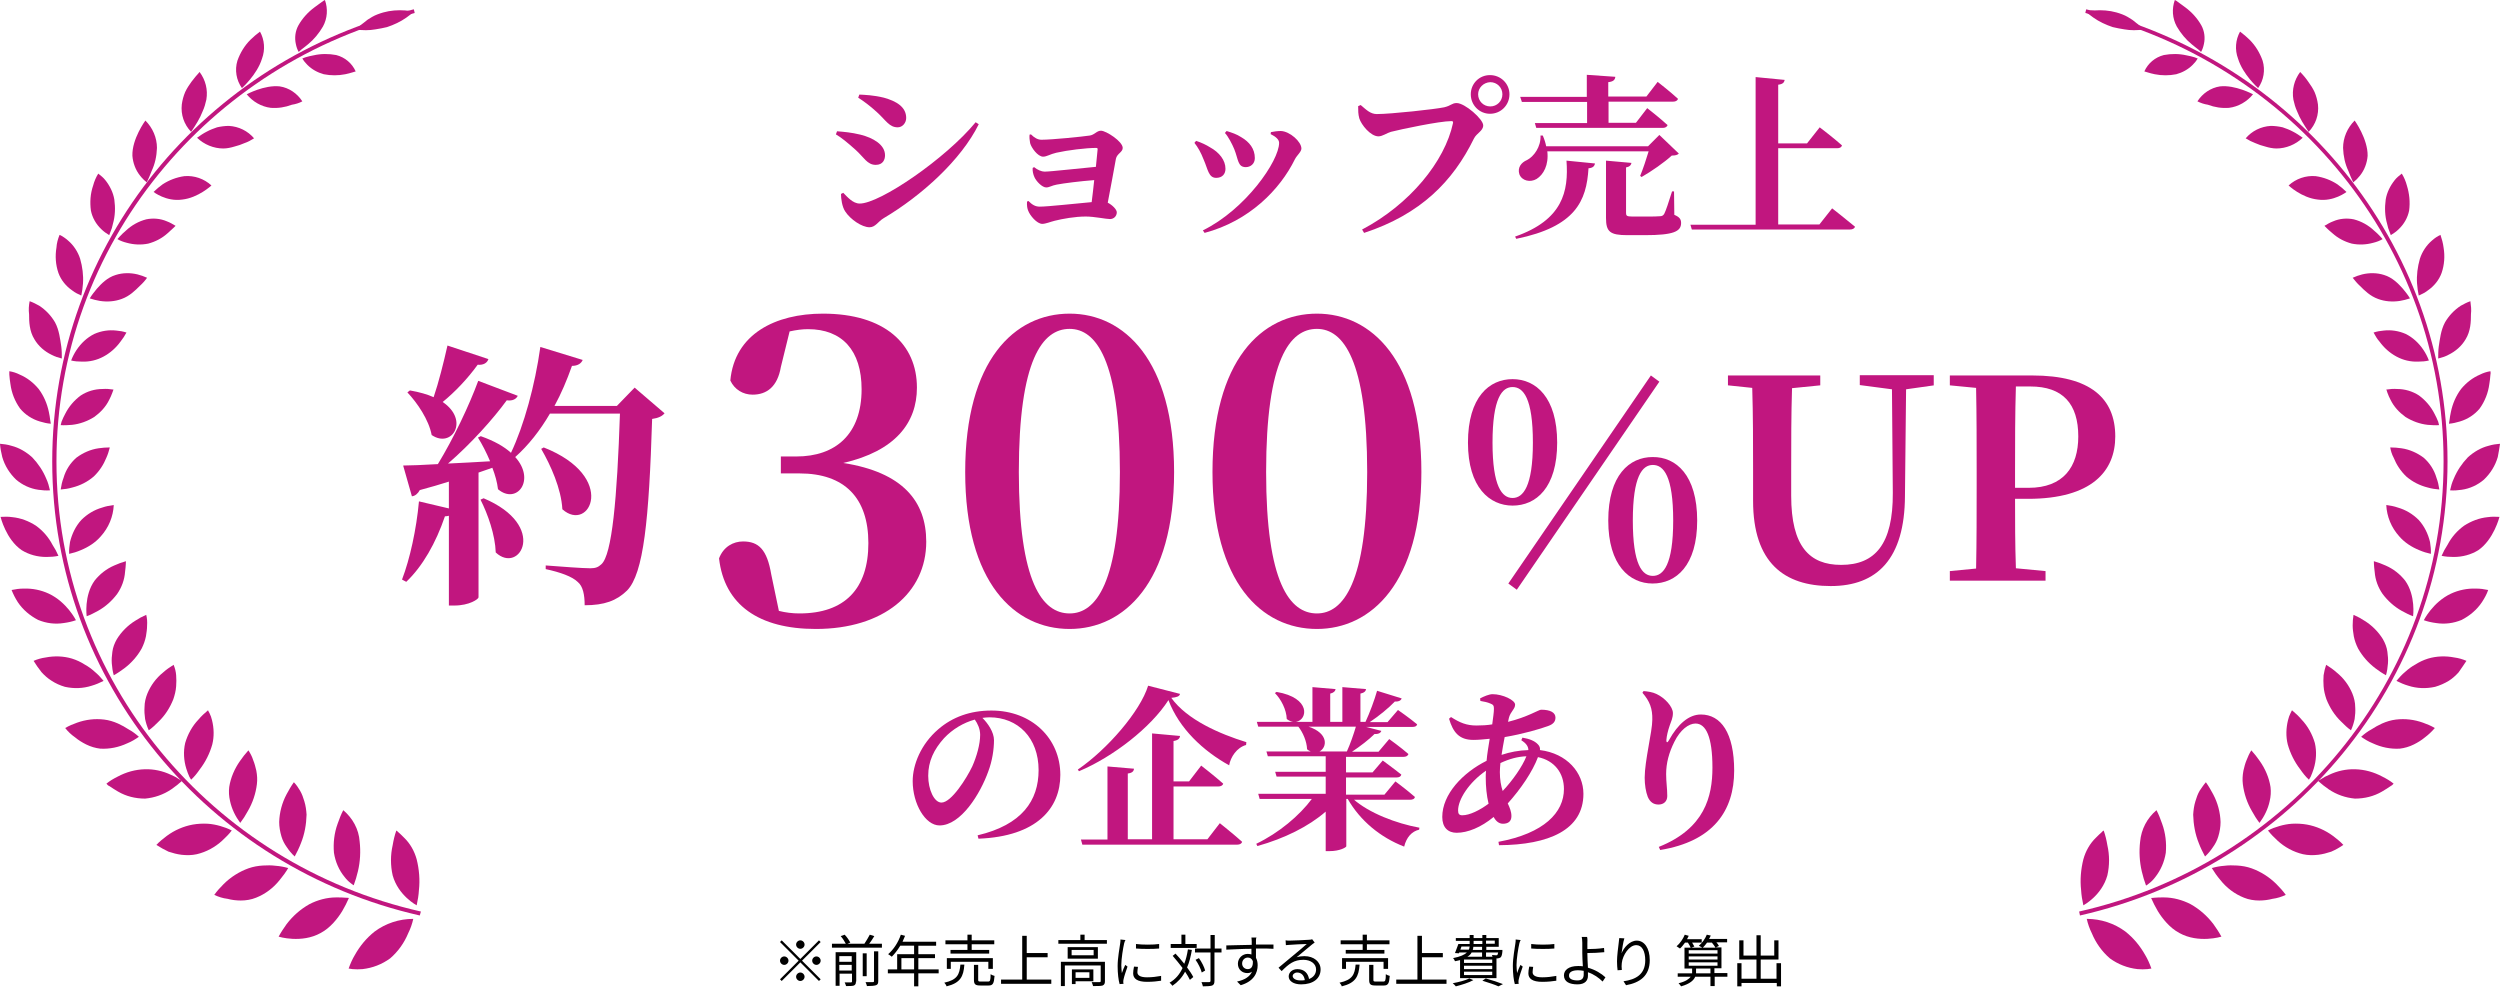 <?xml version="1.0" encoding="utf-8"?>
<!-- Generator: Adobe Illustrator 27.2.0, SVG Export Plug-In . SVG Version: 6.00 Build 0)  -->
<svg version="1.1" id="レイヤー_1" xmlns="http://www.w3.org/2000/svg" xmlns:xlink="http://www.w3.org/1999/xlink" x="0px"
	 y="0px" width="885.6px" height="353.9px" viewBox="0 0 885.6 353.9" style="enable-background:new 0 0 885.6 353.9;"
	 xml:space="preserve">
<style type="text/css">
	.st0{enable-background:new    ;}
	.st1{fill:#C1167F;}
</style>
<g id="UP" transform="translate(-296.489 -17387.996)">
	<g class="st0">
		<path class="st1" d="M848.1,17544.8c0,16-7.5,22.3-15.8,22.3c-8.1,0-15.8-6.4-15.8-22.3c0-16.2,7.6-22.5,15.8-22.5
			C840.5,17522.3,848.1,17528.7,848.1,17544.8z M832.3,17564.4c3.7,0,7.2-4,7.2-19.6c0-15.8-3.4-19.7-7.2-19.7
			c-3.7,0-7.1,3.9-7.1,19.7C825.2,17560.4,828.6,17564.4,832.3,17564.4z M830.8,17594.7l50.5-73.7l3,2.2l-50.5,73.7L830.8,17594.7z
			 M897.7,17572.4c0,16-7.5,22.3-15.8,22.3c-8.1,0-15.7-6.4-15.7-22.3c0-16.1,7.5-22.5,15.7-22.5
			C890.2,17549.8,897.7,17556.3,897.7,17572.4z M882,17592c3.7,0,7.2-3.9,7.2-19.6c0-15.8-3.4-19.7-7.2-19.7
			c-3.7,0-7.1,3.9-7.1,19.7C874.9,17588,878.2,17592,882,17592z"/>
		<path class="st1" d="M981.6,17524.5l-9.9,1.4l-0.4,37.8c-0.1,22.2-9.8,31.9-26.3,31.9c-16.4,0-27.5-8.2-27.5-30.2v-10.9
			c0-9.6,0-19.4-0.3-29.1l-8.6-0.9v-3.5h32.7v3.5l-10,1c-0.3,9.5-0.3,19.3-0.3,29v9.1c0,18,6.5,24.5,17.7,24.5
			c12,0,18.4-7.3,18.3-25.5l-0.3-36.7l-11.4-1.5v-3.5h26.2V17524.5z"/>
		<path class="st1" d="M1010.3,17564.6c0,7.6,0,16.1,0.3,24.7l10.5,1v3.4h-33.9v-3.4l9.3-0.9c0.2-9.7,0.2-19.6,0.2-29.6v-4.8
			c0-9.8,0-19.7-0.2-29.6l-9.3-0.9v-3.5h29.2c20.7,0,29.4,8.2,29.4,21.6c0,12.2-8.2,22.1-30.9,22.1H1010.3z M1010.6,17524.8
			c-0.3,9.9-0.3,20-0.3,30.2v5.8h4.8c12.3,0,17.6-7.4,17.6-18.2c0-11.6-5.5-17.7-17-17.7H1010.6z"/>
	</g>
	<g class="st0">
		<path class="st1" d="M531.9,17534.4c-0.8,1-2.2,1.7-4.4,2c-1.1,35.7-3,54.8-8.9,60.8c-3.7,3.6-8,5.2-15,5.2c0-3.7-0.6-6.7-2.4-8.2
			c-2-2-6.3-3.5-11.4-4.6v-1.3c5.3,0.4,13,1,15.8,1c1.9,0,2.8-0.4,3.9-1.4c3.8-3.3,5.6-23.4,6.6-53.4h-24.8
			c-3.5,6-7.6,11.2-12.3,15.4c7.4,8.2,0.5,17-6.1,11.4c-0.3-2.5-1-5-2-7.6l-4.9,1.7v44.2c0,0.6-3.2,2.9-8.6,2.9h-1.9v-31.8
			c-0.4,0.1-0.9,0.2-1.4,0.2c-3.2,9.4-7.9,17.7-13.7,23.2l-1.5-0.8c2.8-7.3,5.1-17.8,6-27.7l10.6,2.5v-9.5c-3.1,1-6.6,2-10.3,3
			c-0.7,1.3-1.7,2.1-2.8,2.2l-3.1-10.9c2.6,0,7-0.2,12.3-0.5c5.5-9,11.1-20.8,14.3-29.5l14,5.3c-0.5,1.1-1.8,1.9-3.9,1.6
			c-4.8,6.6-12.7,15.4-20.8,22.4c4.5-0.2,9.7-0.5,14.9-0.8c-1.3-3.1-2.8-6-4.3-8.4l1-0.5c4.8,1.7,8.3,3.7,10.7,5.9
			c4.6-9.7,8.5-23.9,10.4-37.5l15,4.6c-0.5,1.2-1.7,2.1-3.8,2.1c-1.8,5.1-3.8,9.8-6.2,14.2h22.1l6.3-6.5L531.9,17534.4z
			 M469.5,17515.2c-0.4,1.3-1.7,2.2-3.8,2c-3.6,5-8.1,9.7-12.4,13.2c9.6,6.5,3.3,16.6-3.9,11.7c-1-5.4-5.1-11.4-8.6-15.1l0.9-0.7
			c3.4,0.6,6.2,1.4,8.4,2.4c1.8-5.3,3.5-12.1,4.9-18.3L469.5,17515.2z M467.8,17564.5c23,9.7,12.8,27.2,4.3,19.2
			c-0.2-6.2-2.8-13.6-5.4-18.7L467.8,17564.5z M489.1,17546.5c26.4,10.4,16.2,30.5,6.6,21.9c-0.4-7.3-4.1-15.5-7.5-21.4
			L489.1,17546.5z"/>
	</g>
	<g class="st0">
		<path class="st1" d="M642.8,17683.9c15.7-3.7,21.6-12.3,21.6-23.1c0-11.4-7.3-18.7-17.4-18.7c-0.8,0-1.7,0.1-2.5,0.2
			c1.9,1.9,4.1,5,4.1,7.9c0,3.2-0.6,7.3-2,11c-2.8,7.9-9.7,19.2-17.3,19.2c-5,0-9.5-7.6-9.5-15.7c0-5.8,2.9-13.1,9.1-18.4
			c5-4.3,11.3-6.6,18.8-6.6c14.3,0,24.4,9.9,24.4,22.8c0,11.7-8.2,21.8-29,22.6L642.8,17683.9z M641.8,17642.9
			c-4,1.1-7.9,3.4-10.9,6.6c-3.6,4-5.6,8.2-5.6,13.3c0,4.9,2.1,9.5,4.7,9.5c3.5,0,8.9-8.6,10.9-12.8c1.6-3.6,2.8-7.9,2.8-11.2
			C643.7,17646.2,642.8,17644.3,641.8,17642.9z"/>
	</g>
	<g class="st0">
		<path class="st1" d="M714.5,17633.8c-0.2,0.9-1.1,1.2-3.1,1.4c5.6,7.8,17.2,12.8,26.6,15.7l-0.1,1c-3.3,0.9-5.5,4.3-6,7.2
			c-9.2-5.1-17.7-13-21.5-23.1c-6.2,9.7-19.6,20.1-31.7,25.2l-0.4-0.6c10.4-7.1,22.1-20.6,24.9-29.7L714.5,17633.8z M728.6,17679.6
			c0,0,4.9,3.9,7.9,6.6c-0.2,0.7-0.9,1-1.7,1h-54.9l-0.5-1.8h9.4v-25.9l9.4,0.8c-0.1,0.9-0.6,1.5-2.2,1.7v23.3h8.6v-37.5l9.9,0.9
			c-0.1,0.9-0.6,1.5-2.3,1.8v14.3h5.5l4.3-5.6c0,0,4.9,3.8,7.8,6.4c-0.2,0.7-0.9,1-1.8,1h-15.8v18.7h12L728.6,17679.6z"/>
		<path class="st1" d="M775.8,17671c5.6,5,15.3,8.7,23.5,10.2l-0.1,0.7c-2.6,0.6-4.5,2.7-5.3,6c-8.5-3.3-15.6-9.2-20-16.9h-0.5v16.8
			c-0.1,0.4-2.3,1.7-6,1.7h-1.3v-14c-6.1,5.3-14.6,9.5-24.2,12.2l-0.4-0.8c8.1-3.9,15.3-10,19.7-15.9h-18.5l-0.5-1.8h23.9v-6.1
			h-17.4l-0.5-1.7h17.9v-5.5h-20.5l-0.5-1.7h15.7c-0.4-0.2-0.9-0.4-1.3-0.8c-0.1-2.8-1.5-6-3.1-8h-14.2l-0.5-1.7h12.8
			c-0.7-0.1-1.4-0.4-2.2-1c-0.1-3.3-2-7-4.2-9.2l0.6-0.4c12.3,2.1,11,9.9,6.9,10.6h5.8v-12.3l8.2,0.7c-0.1,0.7-0.6,1.3-1.9,1.6v10
			h4.3v-12.3l8.4,0.7c-0.1,0.7-0.6,1.3-2,1.6v10h1.8c1.5-3.2,3.2-7.8,4.1-11l8.7,2.7c-0.2,0.7-1,1.2-2.4,1.1
			c-2.2,2.3-5.6,5.1-8.9,7.3h6.3l3.7-4.3c0,0,4.2,2.9,6.8,5.1c-0.2,0.7-0.8,0.9-1.7,0.9h-16.4l5.4,1.4c-0.2,0.7-1,1.2-2.4,1.1
			c-2,2-5,4.3-8,6.3h9.4l3.8-4.5c0,0,4.2,3,6.8,5.3c-0.2,0.7-0.9,1-1.7,1h-20.4v5.5h9.4l3.6-4.2c0,0,4,2.9,6.6,5
			c-0.2,0.7-0.8,1-1.7,1h-17.9v6.1h13.6l3.9-4.7c0,0,4.3,3.2,6.9,5.5c-0.1,0.7-0.8,1-1.7,1H775.8z M760,17645.4
			c7.3,2.4,6.6,7.4,3.9,8.8h9.7c1.2-2.6,2.4-6.1,3.2-8.8H760z"/>
	</g>
	<g class="st0">
		<path class="st1" d="M835.8,17649.3c2.4,0.4,4.3,1.1,5.5,2.4c0.6,0.6,0.8,1.3,0.7,2c9.6,1.2,15.4,8,15.4,15.5
			c0,12.8-12.3,18.1-29.9,18.2l-0.2-1.2c16.2-3,23.2-10.4,23.2-18.7c0-5.7-3.4-10.1-9.2-11.3c-1.9,5.1-6.1,11.3-10.7,16.4
			c0.7,1.5,1.3,2.9,1.3,4.5c0,1.9-1.2,2.7-3,2.7c-1.4,0-2.5-0.9-3.3-2.4c-4.5,3.7-9.2,5.6-13.1,5.6c-3.1,0-5.1-1.9-5.1-5.6
			c0-8.1,7.3-15.7,15.7-19.9c0.2-2.5,0.7-5.2,1.1-7.8c-2,0.2-4,0.4-5.8,0.4c-5.1,0-7.2-2.8-8.6-7.5l0.7-0.6c3.1,2,5.5,3,9,3
			c1.9,0,3.8-0.1,5.6-0.4c0.3-2.3,0.6-4.3,0.6-5.5c0-1.1-0.2-1.5-1.3-1.9c-0.9-0.4-2.2-0.7-3.5-0.9l-0.1-0.9
			c1.3-0.7,3.2-1.5,4.4-1.5c3.6,0,8,2.1,8,3.7c0,1.6-1.6,2.4-2.2,4.7l-0.3,1.4c6.9-1.7,10.9-4.3,11.7-4.3c3.3,0,5.1,1,5.1,2.8
			c0,1.4-0.8,2.3-2.4,2.9c-2.9,1.1-9.1,2.9-15.6,4c-0.4,2.1-0.8,4.3-1.1,6.3c3-1,6.1-1.6,9.5-1.7c0-1.3-0.8-2.4-2.5-3.5
			L835.8,17649.3z M823.8,17672.7c-0.7-2.9-1-6.1-1-9.3c0-0.7,0-1.5,0.1-2.4c-6.1,4.2-9.9,10.2-9.9,14.1c0,1.2,0.4,1.7,1.5,1.7
			C817.1,17676.8,820.7,17675,823.8,17672.7z M828.8,17668.2c3.5-3.7,7-8.7,8.4-12.3c-3,0.1-6,0.9-9.2,2.4c-0.1,1.1-0.2,2.2-0.2,3.2
			C827.8,17664.2,828.2,17666.4,828.8,17668.2z"/>
		<path class="st1" d="M878.3,17633.4l0.4-0.6c1.4,0.1,3.3,0.4,4.5,1c3.1,1.4,5.9,4.6,5.9,6.8c0,1.7-0.6,2.9-1.1,4.3
			c-0.7,2-1.1,3.8-1.2,5.1c-0.1,1.2,0.4,1.2,0.9,0.2c3.2-5.8,7.1-9.1,11.3-9.1c7.1,0,11.8,6.5,11.8,19.9c0,14.1-7.3,25-26.2,28.1
			l-0.5-1.1c16.3-6.5,19-17.9,19-28.1c0-10.9-2.3-15.6-6-15.6c-2.4,0-5.4,2.2-7.5,6.5c-1.9,3.8-2.9,7.5-2.9,11.4
			c0,2.9,0.4,5,0.4,7.8c0,1.9-1.3,3-3.1,3s-3-0.9-3.8-2.7c-0.7-1.8-1.1-4.3-1.1-6.8c0-6,2.7-16.4,2.7-20.5
			C881.9,17639,880.9,17636.4,878.3,17633.4z"/>
	</g>
	<g class="st0">
		<path class="st1" d="M573.1,17518c-1.2,7-5,9.8-10,9.8c-3.4,0-6.4-1.8-7.9-5c1.5-16.5,16-23.7,32.8-23.7
			c21.9,0,33.3,10.8,33.3,26.2c0,12.6-7.8,22.5-26.1,26.7c21.1,3.3,29.4,13.6,29.4,27.9c0,18.1-15.1,30.9-39.1,30.9
			c-20.2,0-32.4-8.5-34.3-25c1.6-4.2,5.1-6,8.5-6c5.5,0,8.5,2.8,10,11.7l2.7,12.9c2.4,0.6,4.8,0.9,7.3,0.9c16,0,24.4-8.7,24.4-24.9
			c0-16-8.4-24.7-24.4-24.7h-6.6v-6h5.5c13.9,0,23.1-7.9,23.1-23.8c0-13.8-6.9-21.3-19-21.3c-2.1,0-4.2,0.3-6.5,0.8L573.1,17518z"/>
		<path class="st1" d="M712.4,17555.2c0,39.3-17.8,55.6-37,55.6c-19.5,0-37-16.3-37-55.6c0-39.7,17.5-56.1,37-56.1
			C694.6,17499.1,712.4,17515.5,712.4,17555.2z M675.4,17605.3c9.3,0,17.8-10.8,17.8-50.1c0-39.7-8.5-50.7-17.8-50.7
			c-9.6,0-18,10.8-18,50.7C657.4,17594.5,665.8,17605.3,675.4,17605.3z"/>
		<path class="st1" d="M800,17555.2c0,39.3-17.8,55.6-37,55.6c-19.5,0-37-16.3-37-55.6c0-39.7,17.5-56.1,37-56.1
			C782.2,17499.1,800,17515.5,800,17555.2z M763,17605.3c9.3,0,17.8-10.8,17.8-50.1c0-39.7-8.5-50.7-17.8-50.7
			c-9.6,0-18,10.8-18,50.7C745,17594.5,753.4,17605.3,763,17605.3z"/>
	</g>
	<g id="グループ_855" transform="translate(1033 17387.996)">
		<path id="パス_4298" class="st1" d="M25.6,343.1c-0.6-1.7-1.3-3.3-2.2-4.8c-1.8-3.2-4.1-6-7-8.3c-3.9-2.9-8.7-4.5-13.7-4.5
			c0.4,1.8,1,3.5,1.8,5.1c1.4,3.4,3.6,6.5,6.4,8.9c2.9,2.1,6.2,3.4,9.8,3.8c1.2,0.1,2.4,0.1,3.5,0C25.1,343.2,25.6,343.1,25.6,343.1
			z"/>
		<path id="パス_4299" class="st1" d="M8.7,294.2c0.6,1.7,1,3.4,1.3,5.2c0.8,3.5,0.8,7.2,0,10.7c-2,7.2-8.5,10.6-8.5,10.6
			c-0.4-1.8-0.7-3.6-0.8-5.4c-0.4-3.6-0.1-7.3,0.8-10.9c0.8-2.9,2.3-5.6,4.5-7.7c0.8-0.8,1.5-1.5,2-1.9
			C8.1,294.6,8.4,294.4,8.7,294.2z"/>
		<path id="パス_4300" class="st1" d="M50.4,331.8c-0.8-1.5-1.8-3-2.8-4.4c-2.2-2.9-4.9-5.3-8.1-7.1c-2.9-1.5-6.2-2.4-9.5-2.4
			c-1.3,0-2.4,0-3.2,0.1s-1.3,0.1-1.3,0.1c0.7,1.6,1.5,3.2,2.4,4.7c1.6,2.6,4.2,5.9,7.6,7.7C42.3,334.3,50.4,331.8,50.4,331.8z"/>
		<path id="パス_4301" class="st1" d="M27.4,287c0.8,1.5,1.4,3.1,2,4.8c1.2,3.3,1.6,6.8,1.3,10.3c-0.5,3.2-1.8,6.2-3.8,8.7
			c-0.6,0.8-1.4,1.6-2.2,2.2c-0.6,0.5-1,0.7-1,0.7c-0.6-1.6-1.1-3.3-1.5-5c-0.8-3.4-1-7-0.6-10.5C22,293.7,24.1,289.8,27.4,287z"/>
		<path id="パス_4302" class="st1" d="M73.2,317c-1-1.4-2.1-2.6-3.3-3.8c-2.5-2.5-5.5-4.4-8.8-5.6c-1.7-0.6-3.4-0.9-5.2-1
			c-1.5-0.1-3-0.1-4.5,0.1c-1.5,0.1-3,0.4-4.4,0.8c0.9,1.5,1.9,2.9,3,4.2c2.2,2.8,5.1,5,8.4,6.3c1.7,0.7,3.6,1,5.4,1
			c1.6,0,3.2-0.2,4.7-0.6C70.1,318.2,71.7,317.7,73.2,317z"/>
		<path id="パス_4303" class="st1" d="M44.9,277.1c1,1.4,1.8,2.8,2.6,4.3c1.6,3,2.5,6.4,2.6,9.8c0,1.7-0.3,3.5-0.8,5.1
			c-0.4,1.4-1.1,2.7-1.9,3.8c-0.8,1.2-1.7,2.3-2.8,3.3c-0.8-1.5-1.6-3.1-2.2-4.7c-1.3-3.2-1.9-6.6-2-10.1c0.1-1.6,0.3-3.2,0.8-4.8
			c0.4-1.3,0.8-2.5,1.5-3.7C43.4,279.1,44.1,278,44.9,277.1z"/>
		<path id="パス_4304" class="st1" d="M93.6,299.3c-1.1-1.2-2.4-2.2-3.7-3.2c-2.7-2-5.9-3.4-9.2-4c-1.7-0.3-3.5-0.4-5.3-0.3
			c-1.5,0.1-3,0.4-4.4,0.8c-1.4,0.4-2.8,0.9-4.1,1.6c1,1.3,2.2,2.5,3.4,3.6c2.5,2.3,5.6,4,9,4.8c1.8,0.4,3.6,0.4,5.4,0.2
			c1.6-0.2,3.1-0.6,4.6-1.1C90.9,301,92.3,300.2,93.6,299.3z"/>
		<path id="パス_4305" class="st1" d="M61,265.8c1.1,1.2,2.1,2.5,3,3.8c1.9,2.7,3.3,5.9,3.8,9.2c0.2,1.7,0.1,3.3-0.3,5
			c-0.6,2.8-1.9,5.4-3.6,7.7c-1-1.3-1.9-2.7-2.7-4.2c-1.7-2.9-2.8-6.2-3.2-9.5c-0.2-1.6-0.1-3.2,0.2-4.8c0.3-1.3,0.6-2.5,1.1-3.7
			C59.8,268,60.3,266.9,61,265.8z"/>
		<path id="パス_4306" class="st1" d="M111.4,277.6c-1.2-1-2.6-1.8-4-2.5c-3-1.6-6.2-2.5-9.6-2.6c-3.2-0.1-6.4,0.6-9.3,2
			c-1,0.4-1.9,0.9-2.8,1.5c-0.7,0.4-1.1,0.6-1.1,0.6c1.2,1.1,2.5,2.1,3.8,3c2.8,1.9,6,3,9.3,3.3c3.4,0,6.7-0.8,9.6-2.5
			c1-0.6,2-1.2,3-1.9C110.7,278.3,111.1,278,111.4,277.6z"/>
		<path id="パス_4307" class="st1" d="M75.4,251.6c1.2,1,2.4,2.1,3.4,3.3c2.2,2.3,3.8,5.2,4.7,8.3c0.7,3,0.5,6.2-0.4,9.1
			c-0.3,1-0.7,2-1.1,2.9c-0.2,0.4-0.4,0.7-0.6,1c-1.2-1.1-2.2-2.4-3.1-3.7c-2-2.6-3.5-5.6-4.4-8.8c-0.7-2.8-0.6-5.8,0.1-8.6
			c0.2-0.9,0.5-1.7,0.9-2.5C75.2,252,75.4,251.6,75.4,251.6z"/>
		<path id="パス_4308" class="st1" d="M126,257.9c-1.3-0.8-2.8-1.4-4.2-1.9c-3.1-1.1-6.3-1.5-9.6-1.1c-1.7,0.2-3.3,0.7-4.9,1.4
			c-1.3,0.6-2.6,1.3-3.8,2.1c-1.3,0.7-2.5,1.6-3.6,2.6c1.3,0.9,2.6,1.7,4.1,2.3c3,1.4,6.3,2.1,9.6,1.9c1.7-0.2,3.4-0.7,5-1.5
			c1.4-0.7,2.7-1.5,3.9-2.5C123.7,260.3,124.9,259.2,126,257.9z"/>
		<path id="パス_4309" class="st1" d="M87.5,235.5c1.3,0.8,2.6,1.7,3.7,2.7c2.5,2,4.4,4.6,5.6,7.5c0.6,1.5,1,3.1,1,4.8
			c0.1,1.4,0,2.8-0.2,4.2c-0.3,1.4-0.7,2.7-1.3,4c-1.3-0.9-2.4-2-3.5-3.1c-2.3-2.2-4-4.9-5.2-7.9c-0.5-1.5-0.9-3-1-4.6
			c-0.1-1.3-0.1-2.6,0-3.9C86.8,237.9,87.1,236.7,87.5,235.5z"/>
		<path id="パス_4310" class="st1" d="M137.2,234.1c-1.4-0.6-2.8-1-4.3-1.2c-3.1-0.6-6.3-0.5-9.3,0.4c-1.6,0.5-3.1,1.2-4.5,2.1
			c-1.3,0.7-2.5,1.6-3.6,2.6c-1.1,0.9-2.1,2-3.1,3.2c1.4,0.7,2.8,1.3,4.2,1.7c3.1,1,6.3,1.1,9.5,0.4c1.7-0.5,3.3-1.2,4.8-2.1
			c1.3-0.8,2.5-1.9,3.5-3C135.4,236.7,136.4,235.4,137.2,234.1z"/>
		<path id="パス_4311" class="st1" d="M97.2,217.8c1.4,0.6,2.7,1.3,3.9,2.1c2.6,1.6,4.9,3.9,6.5,6.5c0.8,1.4,1.4,2.9,1.6,4.5
			c0.2,1.4,0.3,2.8,0.2,4.1c-0.1,1.4-0.3,2.8-0.7,4.2c-1.3-0.7-2.6-1.6-3.8-2.5c-2.5-1.9-4.6-4.3-6.1-7c-0.7-1.4-1.2-2.8-1.5-4.3
			c-0.2-1.3-0.4-2.5-0.4-3.8C96.9,220.3,97,219,97.2,217.8z"/>
		<path id="パス_4312" class="st1" d="M144.9,209c-1.4-0.3-2.8-0.5-4.3-0.5c-3.1-0.1-6.1,0.5-8.9,1.8c-6.4,3-9.6,9.4-9.6,9.4
			c1.4,0.5,2.8,0.8,4.3,1c3.1,0.5,6.2,0.1,9.1-1.1c2.9-1.5,5.4-3.6,7.2-6.3C143.6,211.9,144.4,210.5,144.9,209z"/>
		<path id="パス_4313" class="st1" d="M104.4,198.8c1.4,0.4,2.8,0.9,4.1,1.5c2.8,1.2,5.2,3.1,7,5.4c3.8,5.3,2.8,12.6,2.8,12.6
			c-1.4-0.5-2.7-1.2-4-1.9c-2.7-1.5-5-3.6-6.8-6c-1.6-2.3-2.6-5-2.8-7.8C104.4,200.4,104.4,198.8,104.4,198.8z"/>
		<path id="パス_4314" class="st1" d="M148.9,183.1c-1.4-0.1-2.8-0.1-4.2,0.1c-3,0.3-5.8,1.4-8.3,3c-2.5,1.8-4.5,4.1-5.9,6.8
			c-0.8,1.2-1.5,2.5-2.1,3.9c1.4,0.3,2.8,0.4,4.3,0.4c3.1,0,6.1-0.8,8.7-2.4C146.9,191.1,148.9,183.1,148.9,183.1z"/>
		<path id="パス_4315" class="st1" d="M108.8,178.9c1.4,0.2,2.7,0.4,4.1,0.9c2.8,0.8,5.3,2.3,7.4,4.4c2,2.2,3.3,4.9,4,7.8
			c0.2,1.4,0.4,2.8,0.3,4.2c-1.4-0.3-2.7-0.7-4.1-1.3c-2.7-1.1-5.2-2.7-7.1-4.9C110.6,186.9,109,183,108.8,178.9z"/>
		<path id="パス_4316" class="st1" d="M149.1,157.2c-1.3,0.1-2.7,0.3-4,0.7c-2.8,0.7-5.3,2.2-7.4,4.1c-2.1,2.2-3.8,4.7-5,7.6
			c-0.6,1.3-1,2.7-1.3,4.1c1.4,0.1,2.8,0,4.1-0.2c2.9-0.4,5.7-1.7,7.9-3.6c2.3-2.2,4-4.9,4.9-8C148.6,160.3,148.9,158.7,149.1,157.2
			z"/>
		<path id="パス_4317" class="st1" d="M110.2,158.5c1.3,0,2.7,0.1,4,0.3c2.8,0.4,5.5,1.6,7.8,3.3c2.2,1.9,3.8,4.4,4.6,7.2
			c0.5,1.3,0.8,2.7,1,4.1c-1.4-0.1-2.7-0.3-4.1-0.7c-2.8-0.7-5.4-2-7.6-3.9c-2-1.9-3.5-4.2-4.5-6.7
			C110.8,161,110.4,159.7,110.2,158.5z"/>
		<path id="パス_4318" class="st1" d="M145.7,131.5c-1.3,0.2-2.5,0.6-3.7,1.2c-2.6,1.1-4.9,2.9-6.7,5.1c-1.8,2.4-3,5.2-3.6,8.1
			c-0.2,1-0.4,2-0.5,3c-0.1,0.8-0.2,1.2-0.2,1.2c1.3-0.1,2.6-0.4,3.9-0.8c2.7-0.8,5.2-2.4,7-4.6c1.8-2.5,3-5.5,3.4-8.6
			c0.2-1.1,0.3-2.2,0.4-3.4C145.8,132.4,145.8,132,145.7,131.5z"/>
		<path id="パス_4319" class="st1" d="M108.8,138c1.3-0.2,2.6-0.3,3.9-0.2c2.7,0,5.4,0.8,7.7,2.3c2.3,1.7,4.2,3.9,5.5,6.5
			c0.5,0.9,0.9,1.8,1.3,2.8c0.1,0.4,0.2,0.8,0.3,1.2c-1.3,0.1-2.6,0-4-0.1c-2.8-0.3-5.5-1.3-7.9-2.8c-2.2-1.6-4.1-3.6-5.3-6.1
			c-0.4-0.8-0.8-1.6-1.1-2.5C109,138.3,108.8,138,108.8,138z"/>
		<path id="パス_4320" class="st1" d="M138.6,106.7c-1.2,0.4-2.3,1-3.4,1.6c-2.3,1.5-4.2,3.5-5.6,5.9c-1.5,2.8-1.8,6-2.2,8.5
			c-0.2,1.4-0.2,2.9-0.2,4.3c1.2-0.3,2.5-0.7,3.6-1.3c2.5-1.2,4.7-3.1,6.1-5.5c1.8-2.9,1.9-6.2,1.9-8.9
			C139,109.8,138.8,108.2,138.6,106.7z"/>
		<path id="パス_4321" class="st1" d="M104.3,117.8c1.2-0.4,2.4-0.6,3.6-0.7c2.6-0.3,5.3,0.1,7.8,1.2c2.6,1.3,4.7,3.3,6.3,5.7
			c0.8,1.2,1.4,2.4,1.9,3.7c-1.2,0.3-2.5,0.4-3.8,0.4c-2.7,0.1-5.3-0.5-7.7-1.8c-2.4-1.3-4.4-3.1-6-5.3
			C105.5,120,104.9,118.9,104.3,117.8z"/>
		<path id="パス_4322" class="st1" d="M128,83.2c-1.1,0.5-2.1,1.2-3,2c-2,1.7-3.5,4-4.3,6.5c-0.8,2.8-1.2,5.8-1,8.7
			c0.1,1.4,0.3,2.9,0.6,4.3c1.1-0.5,2.2-1,3.2-1.8c2.2-1.5,4-3.7,4.9-6.2c1-2.9,1.2-6,0.7-9C128.9,86.1,128.5,84.7,128,83.2z"/>
		<path id="パス_4323" class="st1" d="M96.9,98.4c1.1-0.5,2.2-0.9,3.4-1.2c2.5-0.6,5.2-0.6,7.7,0.2c3,0.9,5.1,3.1,6.7,4.9
			c0.9,1.1,1.8,2.2,2.5,3.4c-1.2,0.4-2.4,0.7-3.6,0.9c-2.6,0.4-5.3,0.2-7.7-0.7c-2.8-1-4.8-3-6.4-4.6
			C98.5,100.4,97.7,99.4,96.9,98.4z"/>
		<path id="パス_4324" class="st1" d="M114.3,61.5c-0.9,0.7-1.8,1.4-2.5,2.3c-1.6,2-2.8,4.4-3.2,6.9c-0.4,2.9-0.3,5.8,0.5,8.6
			c0.2,1,0.5,2,0.9,2.9c0.3,0.7,0.4,1.1,0.4,1.1c1-0.6,2-1.3,2.8-2.1c1.9-1.8,3.2-4.1,3.7-6.6c0.4-3,0.1-6-0.8-8.9
			C115.7,64.2,115.1,62.8,114.3,61.5z"/>
		<path id="パス_4325" class="st1" d="M86.9,80c1-0.6,2-1.2,3.1-1.6c2.3-1,4.9-1.2,7.3-0.7c2.7,0.7,5.2,2.1,7.2,4
			c0.8,0.7,1.5,1.3,2.2,2.1c0.3,0.3,0.5,0.6,0.8,0.9c-1,0.6-2.1,1-3.3,1.3c-2.5,0.7-5.1,0.8-7.6,0.3c-2.6-0.7-4.9-1.9-6.9-3.7
			C88,81.2,86.9,80,86.9,80z"/>
		<path id="パス_4326" class="st1" d="M97.6,42.7c-2.6,2.6-4.1,6.1-4.1,9.7c0.1,2.9,0.7,5.7,1.9,8.2c0.5,1.4,1.1,2.7,1.7,4
			c0.9-0.7,1.7-1.5,2.4-2.4c1.6-2,2.5-4.5,2.7-7C102.3,49.2,97.6,42.7,97.6,42.7z"/>
		<path id="パス_4327" class="st1" d="M74.2,65.7c2.6-2.4,6.1-3.6,9.6-3.3c2.8,0.4,5.4,1.4,7.7,2.9c1.1,0.8,2.2,1.7,3.2,2.7
			c0,0-4.5,3.5-10.1,2.7C78.8,70.1,74.2,65.7,74.2,65.7z"/>
		<path id="パス_4328" class="st1" d="M78.3,25.5c-2.1,2.8-3,6.3-2.4,9.8c0.3,1.4,0.7,2.8,1.3,4.1c0.5,1.3,1.1,2.5,1.8,3.7
			c0.7,1.2,1.5,2.4,2.3,3.6c2.5-2.6,3.7-6.1,3.3-9.7c-0.2-1.5-0.6-3-1.2-4.4c-0.6-1.3-1.4-2.5-2.2-3.6
			C80.4,27.8,79.4,26.6,78.3,25.5z"/>
		<path id="パス_4329" class="st1" d="M59,49c2.2-2.6,5.4-4.2,8.9-4.4c1.4,0,2.9,0.2,4.2,0.5c1.2,0.4,2.5,0.9,3.6,1.5
			c1.2,0.6,2.4,1.4,3.5,2.2c-2.5,2.4-5.9,3.8-9.3,3.8c-1.3,0-2.7-0.3-4-0.7c-1.2-0.3-2.4-0.7-3.5-1.2C61.3,50.3,60.1,49.7,59,49z"/>
		<path id="パス_4330" class="st1" d="M57,11.2c-1.6,2.9-1.9,6.4-0.7,9.6c1.7,5.6,7.1,10.4,7.1,10.4c2-2.8,2.6-6.4,1.6-9.7
			c-1-2.8-2.5-5.3-4.6-7.4C59.4,13.1,58.2,12.1,57,11.2z"/>
		<path id="パス_4331" class="st1" d="M41.9,35.9c1.8-2.8,4.7-4.8,8-5.3c5.4-0.6,11.7,2.8,11.7,2.8c-2.1,2.6-5.2,4.4-8.5,4.8
			c-2.6,0.2-5.1-0.2-7.5-1.1C44.3,36.9,43.1,36.5,41.9,35.9z"/>
		<path id="パス_4332" class="st1" d="M33.9,0c-1.1,3.1-0.9,6.5,0.7,9.4c1.4,2.4,3.2,4.6,5.3,6.3c0.9,0.8,1.8,1.4,2.4,1.9l0.9,0.8
			c0.5-0.9,0.8-1.8,1-2.8c0.5-2.2,0.2-4.6-0.9-6.6c-1.4-2.5-3.4-4.7-5.7-6.4c-1-0.8-2-1.4-2.6-1.9C34.7,0.4,34.3,0.2,33.9,0z"/>
		<path id="パス_4333" class="st1" d="M23.1,25.3c1.3-2.9,3.8-5,6.9-5.8c2.6-0.5,5.4-0.5,8,0.1c1,0.2,2,0.4,2.9,0.7
			c0.7,0.3,1.1,0.4,1.1,0.4c-0.5,0.9-1.1,1.6-1.8,2.3c-1.6,1.6-3.6,2.7-5.8,3.3c-2.5,0.5-5.1,0.5-7.6,0c-0.9-0.2-1.8-0.4-2.7-0.7
			C23.5,25.4,23.1,25.3,23.1,25.3z"/>
		<path id="パス_4334" class="st1" d="M2.3,4.2c0.1-0.3,0.1,0,0.2,0l0.5,0.5c0.5,0.4,1.2,0.9,2,1.5c2.1,1.5,4.5,2.6,6.9,3.4
			c1.3,0.3,2.7,0.6,4.1,0.8c1.1,0.2,2.3,0.3,3.4,0.3c1.1,0,2.3-0.1,3.4-0.2c-0.8-0.9-1.6-1.7-2.6-2.4c-0.9-0.8-1.9-1.5-3-2.1
			c-1.2-0.7-2.6-1.2-4-1.6c-2.5-0.7-5.2-0.9-7.8-0.7C4.9,3.6,4.1,3.7,3.3,3.9C3,3.9,2.8,4,2.6,4C2.4,4.1,2.4,3.9,2.3,4.2z"/>
		<path id="パス_4335" class="st1" d="M0,322.9c74-16.7,129.1-81.7,129.1-159.4c0-76.9-54-141.4-126.9-158.9l0.3-1.3
			c73.5,17.6,128,82.7,128,160.2c0,78.3-55.6,143.9-130.2,160.8L0,322.9L0,322.9z"/>
	</g>
	<g id="グループ_856" transform="translate(296.489 17387.996)">
		<path id="パス_4298-2" class="st1" d="M123.5,343.1c0.6-1.7,1.3-3.3,2.2-4.8c1.8-3.2,4.1-6,7-8.3c3.9-2.9,8.7-4.5,13.7-4.5
			c-0.4,1.8-1,3.5-1.8,5.1c-1.4,3.4-3.6,6.5-6.4,8.9c-2.9,2.1-6.2,3.4-9.8,3.8c-1.2,0.1-2.4,0.1-3.5,0
			C124,343.2,123.5,343.1,123.5,343.1z"/>
		<path id="パス_4299-2" class="st1" d="M140.4,294.2c-0.6,1.7-1,3.4-1.3,5.2c-0.8,3.5-0.8,7.2,0,10.7c2,7.2,8.5,10.6,8.5,10.6
			c0.4-1.8,0.7-3.6,0.8-5.4c0.4-3.6,0.1-7.3-0.8-10.9c-0.8-2.9-2.3-5.6-4.5-7.7c-0.8-0.8-1.5-1.5-2-1.9
			C140.9,294.6,140.7,294.4,140.4,294.2z"/>
		<path id="パス_4300-2" class="st1" d="M98.7,331.8c0.8-1.5,1.8-3,2.8-4.4c2.2-2.9,4.9-5.3,8.1-7.1c2.9-1.5,6.2-2.4,9.5-2.4
			c1.3,0,2.4,0,3.2,0.1c0.8,0,1.3,0.1,1.3,0.1c-0.7,1.6-1.5,3.2-2.4,4.7c-1.6,2.6-4.2,5.9-7.6,7.7
			C106.8,334.3,98.7,331.8,98.7,331.8z"/>
		<path id="パス_4301-2" class="st1" d="M121.6,287c-0.8,1.5-1.4,3.1-2,4.8c-1.2,3.3-1.6,6.8-1.3,10.3c0.5,3.2,1.8,6.2,3.8,8.6
			c0.6,0.8,1.4,1.6,2.2,2.2c0.6,0.5,1,0.7,1,0.7c0.6-1.6,1.1-3.3,1.5-5c0.8-3.4,1-7,0.6-10.5C127.1,293.7,124.9,289.8,121.6,287z"/>
		<path id="パス_4302-2" class="st1" d="M75.9,317c1-1.4,2.1-2.6,3.3-3.8c2.5-2.5,5.5-4.4,8.8-5.6c1.7-0.6,3.4-0.9,5.2-1
			c1.5-0.1,3-0.1,4.5,0.1c1.5,0.1,3,0.4,4.4,0.8c-0.9,1.5-1.9,2.9-3,4.2c-2.2,2.8-5.1,5-8.4,6.3c-1.7,0.7-3.6,1-5.4,1
			c-1.6,0-3.2-0.2-4.7-0.6C78.9,318.2,77.4,317.7,75.9,317z"/>
		<path id="パス_4303-2" class="st1" d="M104.1,277.1c-1,1.4-1.8,2.8-2.6,4.3c-1.6,3-2.5,6.4-2.6,9.8c0,1.7,0.3,3.4,0.8,5.1
			c0.4,1.4,1.1,2.7,1.9,3.8c0.8,1.2,1.7,2.3,2.8,3.3c0.8-1.5,1.6-3.1,2.2-4.7c1.3-3.2,1.9-6.6,2-10.1c-0.1-1.6-0.3-3.2-0.8-4.8
			c-0.4-1.3-0.8-2.5-1.5-3.7C105.7,279.1,105,278,104.1,277.1z"/>
		<path id="パス_4304-2" class="st1" d="M55.4,299.3c1.1-1.2,2.4-2.2,3.7-3.2c2.7-2,5.9-3.4,9.2-4c1.7-0.3,3.5-0.4,5.3-0.3
			c1.5,0.1,3,0.4,4.4,0.8c1.4,0.4,2.8,0.9,4.1,1.6c-1,1.3-2.2,2.5-3.4,3.6c-2.5,2.3-5.6,4-9,4.8c-1.8,0.4-3.6,0.4-5.4,0.2
			c-1.6-0.2-3.1-0.6-4.6-1.1C58.2,301,56.8,300.2,55.4,299.3z"/>
		<path id="パス_4305-2" class="st1" d="M88,265.8c-1.1,1.2-2.1,2.5-3,3.8c-1.9,2.7-3.3,5.9-3.8,9.2c-0.2,1.7-0.1,3.3,0.3,5
			c0.6,2.8,1.9,5.4,3.6,7.7c1-1.3,1.9-2.7,2.7-4.2c1.7-2.9,2.8-6.2,3.2-9.5c0.2-1.6,0.1-3.2-0.2-4.8c-0.3-1.3-0.6-2.5-1.1-3.7
			C89.3,268,88.7,266.9,88,265.8z"/>
		<path id="パス_4306-2" class="st1" d="M37.7,277.6c1.2-1,2.6-1.8,4-2.5c3-1.6,6.2-2.5,9.6-2.6c3.2-0.1,6.4,0.6,9.3,2
			c1,0.4,1.9,0.9,2.8,1.5c0.7,0.4,1.1,0.6,1.1,0.6c-1.2,1.1-2.5,2.1-3.8,3c-2.8,1.9-6,3-9.3,3.3c-3.4,0-6.7-0.8-9.6-2.5
			c-1-0.6-2-1.2-3-1.9C38.3,278.3,38,278,37.7,277.6z"/>
		<path id="パス_4307-2" class="st1" d="M73.7,251.6c-1.2,1-2.4,2.1-3.4,3.3c-2.2,2.3-3.8,5.2-4.7,8.3c-0.7,3-0.5,6.2,0.4,9.1
			c0.3,1,0.7,2,1.1,2.9c0.2,0.4,0.4,0.7,0.6,1c1.2-1.1,2.2-2.4,3.1-3.7c2-2.6,3.5-5.6,4.4-8.8c0.7-2.8,0.6-5.8-0.1-8.6
			c-0.2-0.9-0.5-1.7-0.9-2.5C73.8,252,73.7,251.6,73.7,251.6z"/>
		<path id="パス_4308-2" class="st1" d="M23.1,257.9c1.3-0.8,2.8-1.4,4.2-1.9c3.1-1.1,6.3-1.5,9.6-1.1c1.7,0.2,3.3,0.7,4.9,1.4
			c1.3,0.6,2.6,1.3,3.8,2.1c1.3,0.7,2.5,1.6,3.6,2.6c-1.3,0.9-2.6,1.7-4.1,2.3c-3,1.4-6.3,2.1-9.6,1.9c-1.7-0.2-3.4-0.7-5-1.5
			c-1.4-0.7-2.7-1.5-3.9-2.5C25.3,260.3,24.1,259.2,23.1,257.9z"/>
		<path id="パス_4309-2" class="st1" d="M61.5,235.5c-1.3,0.8-2.6,1.7-3.7,2.7c-2.5,2-4.4,4.6-5.6,7.5c-0.6,1.5-1,3.1-1,4.8
			c-0.1,1.4,0,2.8,0.2,4.2c0.3,1.4,0.7,2.7,1.3,4c1.3-0.9,2.4-2,3.5-3.1c2.3-2.2,4-4.9,5.2-7.9c0.5-1.5,0.9-3,1-4.6
			c0.1-1.3,0.1-2.6,0-3.9C62.3,237.9,62,236.7,61.5,235.5z"/>
		<path id="パス_4310-2" class="st1" d="M11.9,234.1c1.4-0.6,2.8-1,4.3-1.2c3.1-0.6,6.3-0.5,9.3,0.4c1.6,0.5,3.1,1.2,4.5,2.1
			c1.3,0.7,2.5,1.6,3.6,2.6c1.1,0.9,2.1,2,3.1,3.2c-1.4,0.7-2.8,1.3-4.2,1.7c-3.1,1-6.3,1.1-9.5,0.4c-1.7-0.5-3.3-1.2-4.8-2.2
			c-1.3-0.8-2.5-1.9-3.5-3C13.6,236.7,12.7,235.4,11.9,234.1z"/>
		<path id="パス_4311-2" class="st1" d="M51.8,217.8c-1.4,0.6-2.7,1.3-3.9,2.1c-2.6,1.6-4.9,3.9-6.5,6.5c-0.8,1.4-1.4,2.9-1.6,4.5
			c-0.2,1.4-0.3,2.8-0.2,4.1c0.1,1.4,0.3,2.8,0.7,4.2c1.3-0.7,2.6-1.6,3.8-2.5c2.5-1.9,4.6-4.3,6.1-7c0.7-1.4,1.2-2.8,1.5-4.3
			c0.2-1.3,0.4-2.5,0.4-3.8C52.2,220.3,52.1,219,51.8,217.8z"/>
		<path id="パス_4312-2" class="st1" d="M4.1,209c1.4-0.3,2.8-0.5,4.3-0.5c3.1-0.1,6.1,0.5,8.9,1.8c6.4,3,9.6,9.4,9.6,9.4
			c-1.4,0.5-2.8,0.8-4.3,1c-3.1,0.5-6.2,0.1-9.1-1.1c-2.9-1.5-5.4-3.6-7.2-6.3C5.4,211.9,4.7,210.5,4.1,209z"/>
		<path id="パス_4313-2" class="st1" d="M44.6,198.8c-1.4,0.4-2.8,0.9-4.1,1.5c-2.8,1.2-5.2,3.1-7,5.4c-3.8,5.3-2.8,12.6-2.8,12.6
			c1.4-0.5,2.7-1.2,4-1.9c2.7-1.5,5-3.6,6.8-6c1.6-2.3,2.6-5,2.8-7.8C44.6,200.4,44.6,198.8,44.6,198.8z"/>
		<path id="パス_4314-2" class="st1" d="M0.2,183.1c1.4-0.1,2.8-0.1,4.2,0.1c3,0.3,5.8,1.4,8.3,3c2.5,1.8,4.5,4.1,5.9,6.8
			c0.8,1.2,1.5,2.5,2.1,3.9c-1.4,0.3-2.8,0.4-4.3,0.4c-3.1,0-6.1-0.8-8.7-2.4C2.1,191.1,0.2,183.1,0.2,183.1z"/>
		<path id="パス_4315-2" class="st1" d="M40.3,178.9c-1.4,0.2-2.7,0.4-4.1,0.9c-2.8,0.8-5.3,2.3-7.4,4.4c-2,2.2-3.3,4.9-4,7.8
			c-0.2,1.4-0.4,2.8-0.3,4.2c1.4-0.3,2.7-0.7,4.1-1.3c2.7-1.1,5.2-2.7,7.1-4.9C38.5,186.9,40.1,183,40.3,178.9z"/>
		<path id="パス_4316-2" class="st1" d="M0,157.2c1.3,0.1,2.7,0.3,4,0.7c2.8,0.7,5.3,2.2,7.4,4.1c2.1,2.2,3.8,4.7,5,7.6
			c0.6,1.3,1,2.7,1.3,4.1c-1.4,0.1-2.8,0-4.1-0.2c-2.9-0.4-5.7-1.7-7.9-3.6c-2.3-2.2-4-4.9-4.9-8C0.4,160.3,0.1,158.7,0,157.2z"/>
		<path id="パス_4317-2" class="st1" d="M38.9,158.5c-1.3,0-2.7,0.1-4,0.3c-2.8,0.4-5.5,1.6-7.8,3.3c-2.2,1.9-3.8,4.4-4.6,7.2
			c-0.5,1.3-0.8,2.7-1,4.1c1.4-0.1,2.7-0.3,4.1-0.7c2.8-0.7,5.4-2,7.6-3.9c2-1.9,3.5-4.2,4.5-6.7C38.2,161,38.6,159.7,38.9,158.5z"
			/>
		<path id="パス_4318-2" class="st1" d="M3.3,131.5c1.3,0.2,2.5,0.6,3.7,1.2c2.6,1.1,4.9,2.9,6.7,5.1c1.8,2.4,3,5.2,3.6,8.1
			c0.2,1,0.4,2,0.5,3c0.1,0.8,0.2,1.2,0.2,1.2c-1.3-0.1-2.6-0.4-3.9-0.8c-2.7-0.8-5.2-2.4-7-4.6c-1.8-2.5-3-5.5-3.4-8.6
			c-0.2-1.1-0.3-2.2-0.4-3.4C3.3,132.4,3.3,132,3.3,131.5z"/>
		<path id="パス_4319-2" class="st1" d="M40.2,138c-1.3-0.2-2.6-0.3-3.9-0.2c-2.7,0-5.4,0.8-7.7,2.3c-2.3,1.7-4.2,3.9-5.5,6.5
			c-0.5,0.9-0.9,1.8-1.3,2.8c-0.1,0.4-0.2,0.8-0.3,1.2c1.3,0.1,2.6,0,4-0.1c2.8-0.3,5.5-1.3,7.9-2.8c2.2-1.6,4.1-3.6,5.3-6.1
			c0.4-0.8,0.8-1.6,1.1-2.5C40.1,138.3,40.2,138,40.2,138z"/>
		<path id="パス_4320-2" class="st1" d="M10.5,106.7c1.2,0.4,2.3,1,3.4,1.6c2.3,1.5,4.2,3.5,5.6,5.9c1.5,2.8,1.8,6,2.2,8.5
			c0.2,1.4,0.2,2.9,0.2,4.3c-1.2-0.3-2.5-0.7-3.6-1.3c-2.5-1.2-4.7-3.1-6.1-5.5c-1.8-2.9-1.9-6.2-1.9-8.9
			C10.1,109.8,10.2,108.2,10.5,106.7z"/>
		<path id="パス_4321-2" class="st1" d="M44.8,117.8c-1.2-0.4-2.4-0.6-3.6-0.7c-2.6-0.3-5.3,0.1-7.8,1.2c-2.6,1.3-4.7,3.3-6.3,5.7
			c-0.8,1.2-1.4,2.4-1.9,3.7c1.2,0.3,2.5,0.4,3.8,0.4c2.7,0.1,5.3-0.5,7.7-1.8c2.4-1.3,4.4-3.1,6-5.3
			C43.5,120,44.2,118.9,44.8,117.8z"/>
		<path id="パス_4322-2" class="st1" d="M21.1,83.2c1.1,0.5,2.1,1.2,3,2c2,1.7,3.5,4,4.3,6.5c0.8,2.8,1.2,5.8,1,8.7
			c-0.1,1.4-0.3,2.9-0.6,4.3c-1.1-0.5-2.2-1-3.2-1.8c-2.2-1.5-4-3.7-4.9-6.2c-1-2.9-1.2-6-0.7-9C20.1,86.1,20.5,84.7,21.1,83.2z"/>
		<path id="パス_4323-2" class="st1" d="M52.1,98.4c-1.1-0.5-2.2-0.9-3.4-1.2c-2.5-0.6-5.2-0.6-7.7,0.2c-3,0.9-5.1,3.1-6.7,4.9
			c-0.9,1.1-1.8,2.2-2.5,3.4c1.2,0.4,2.4,0.7,3.6,0.9c2.6,0.4,5.3,0.2,7.7-0.7c2.8-1,4.8-3,6.4-4.6C50.5,100.4,51.4,99.4,52.1,98.4z
			"/>
		<path id="パス_4324-2" class="st1" d="M34.8,61.5c0.9,0.7,1.8,1.4,2.5,2.3c1.6,2,2.8,4.4,3.2,6.9c0.4,2.9,0.3,5.8-0.5,8.6
			c-0.2,1-0.5,2-0.9,2.9c-0.3,0.7-0.4,1.1-0.4,1.1c-1-0.6-2-1.3-2.8-2.1c-1.9-1.8-3.2-4.1-3.7-6.6c-0.4-3-0.2-6,0.8-8.9
			C33.4,64.2,34,62.8,34.8,61.5z"/>
		<path id="パス_4325-2" class="st1" d="M62.2,80c-1-0.6-2-1.2-3.1-1.6c-2.3-1-4.9-1.2-7.3-0.7c-2.7,0.7-5.2,2.1-7.2,4
			c-0.8,0.7-1.5,1.3-2.2,2.1c-0.3,0.3-0.5,0.6-0.8,0.9c1,0.6,2.1,1,3.3,1.3c2.5,0.7,5.1,0.8,7.6,0.3c2.6-0.7,4.9-1.9,6.9-3.7
			C61,81.2,62.2,80,62.2,80z"/>
		<path id="パス_4326-2" class="st1" d="M51.5,42.7c2.6,2.6,4.1,6.1,4.1,9.7c-0.1,2.9-0.7,5.7-1.9,8.2c-0.5,1.4-1.1,2.7-1.7,4
			c-0.9-0.7-1.7-1.5-2.4-2.4c-1.6-2-2.5-4.5-2.7-7C46.7,49.2,51.5,42.7,51.5,42.7z"/>
		<path id="パス_4327-2" class="st1" d="M74.9,65.7c-2.6-2.4-6.1-3.6-9.6-3.3c-2.8,0.4-5.4,1.4-7.7,2.9c-1.1,0.8-2.2,1.7-3.2,2.7
			c0,0,4.5,3.5,10.1,2.7C70.2,70.1,74.9,65.7,74.9,65.7z"/>
		<path id="パス_4328-2" class="st1" d="M70.7,25.5c2.1,2.8,3,6.3,2.4,9.8c-0.3,1.4-0.7,2.8-1.3,4.1c-0.5,1.3-1.1,2.5-1.8,3.7
			c-0.7,1.2-1.5,2.4-2.3,3.6c-2.5-2.6-3.7-6.1-3.3-9.7c0.2-1.5,0.6-3,1.2-4.4c0.6-1.3,1.4-2.5,2.2-3.6
			C68.7,27.8,69.7,26.6,70.7,25.5z"/>
		<path id="パス_4329-2" class="st1" d="M90,49c-2.2-2.6-5.4-4.2-8.9-4.4c-1.4,0-2.9,0.2-4.2,0.5c-1.2,0.4-2.5,0.9-3.6,1.5
			c-1.2,0.6-2.4,1.4-3.5,2.2c2.5,2.4,5.9,3.8,9.3,3.8c1.3,0,2.7-0.3,4-0.7c1.2-0.3,2.4-0.7,3.5-1.2C87.8,50.3,88.9,49.7,90,49z"/>
		<path id="パス_4330-2" class="st1" d="M92.1,11.2c1.6,2.9,1.9,6.4,0.7,9.6c-1.7,5.6-7.1,10.4-7.1,10.4c-2-2.8-2.6-6.4-1.6-9.7
			c1-2.8,2.5-5.3,4.6-7.4C89.7,13.1,90.9,12.1,92.1,11.2z"/>
		<path id="パス_4331-2" class="st1" d="M107.1,35.9c-1.8-2.8-4.7-4.8-8-5.3c-5.4-0.6-11.7,2.8-11.7,2.8c2.1,2.6,5.2,4.4,8.5,4.8
			c2.6,0.2,5.1-0.2,7.5-1.1C104.7,36.9,106,36.5,107.1,35.9z"/>
		<path id="パス_4332-2" class="st1" d="M115.1,0c1.1,3.1,0.9,6.5-0.7,9.4c-1.4,2.4-3.2,4.6-5.3,6.3c-0.9,0.8-1.8,1.4-2.4,1.9
			l-0.9,0.8c-0.5-0.9-0.8-1.8-1-2.8c-0.5-2.2-0.2-4.6,0.9-6.6c1.4-2.5,3.4-4.7,5.7-6.4c1-0.8,2-1.4,2.6-1.9
			C114.4,0.4,114.7,0.2,115.1,0z"/>
		<path id="パス_4333-2" class="st1" d="M126,25.3c-1.3-2.9-3.8-5-6.9-5.8c-2.6-0.5-5.4-0.5-8,0.1c-1,0.2-2,0.4-2.9,0.7
			c-0.7,0.3-1.1,0.4-1.1,0.4c0.5,0.9,1.1,1.6,1.8,2.3c1.6,1.6,3.6,2.7,5.8,3.3c2.5,0.5,5.1,0.5,7.6,0c0.9-0.2,1.8-0.4,2.7-0.7
			C125.6,25.4,126,25.3,126,25.3z"/>
		<path id="パス_4334-2" class="st1" d="M146.7,4.2c-0.1-0.3-0.1,0-0.2,0L146,4.7c-0.5,0.4-1.2,0.9-2,1.5
			c-2.1,1.5-4.5,2.6-6.9,3.4c-1.3,0.3-2.7,0.6-4.1,0.8c-1.1,0.2-2.3,0.3-3.4,0.3c-1.1,0-2.3-0.1-3.4-0.2c0.8-0.9,1.6-1.7,2.6-2.4
			c0.9-0.8,1.9-1.5,3-2.1c1.2-0.7,2.6-1.2,4-1.6c2.5-0.7,5.2-0.9,7.8-0.7c0.8,0.1,1.6,0.2,2.4,0.3c0.3,0.1,0.5,0.1,0.7,0.1
			C146.6,4.1,146.7,3.9,146.7,4.2z"/>
		<path id="パス_4335-2" class="st1" d="M149.1,322.9c-74-16.7-129.1-81.7-129.1-159.4c0-76.9,54-141.4,126.9-158.9l-0.3-1.3
			C73,20.9,18.5,85.9,18.5,163.5c0,78.3,55.6,143.9,130.2,160.8L149.1,322.9L149.1,322.9z"/>
	</g>
	<g class="st0">
		<path class="st1" d="M592.6,17435.6l0.4-1.1c2.5,0.2,5,0.4,8.3,1.2c4.4,1.1,8.7,3.5,8.7,7.3c0,1.5-0.7,3.4-3.3,3.4
			c-3,0-4.2-2.7-7.1-5.3C596.7,17438.5,594.5,17436.7,592.6,17435.6z M642.1,17431.3l1.1,0.7c-6.2,12.6-20.2,25.3-33.7,33.3
			c-2,1.2-2.9,3.2-5,3.2c-2.7,0-6.8-2.8-8.6-5.6c-1.1-1.6-1.5-4.5-1.5-6.2l0.8-0.4c1.4,1.4,3.4,3.8,5.8,3.8
			C608.1,17460.2,631.6,17444.1,642.1,17431.3z M600.5,17422.6l0.4-1.1c2,0.1,5,0.2,8.7,1.1c4.3,1.2,7.9,3.2,7.9,7.2
			c0,1.7-1.3,3.3-3,3.3c-3,0-4.1-2.4-7.4-5.4C604.7,17425.5,602.4,17423.8,600.5,17422.6z"/>
		<path class="st1" d="M661.7,17435.6c1.2,1.2,2.4,1.9,3.7,1.9c3.7,0,14.6-1.1,17.2-1.5c1.7-0.3,2.4-1.7,3.9-1.7
			c1.8,0,7.7,3.8,7.7,6.1c0,1.5-2,2-2.4,3.8c-0.5,3-1.9,10.2-2.9,15.6c1.6,0.8,3.2,2.4,3.2,3.4c0,1.4-1.1,2.4-2.4,2.4
			c-1.5,0-5.5-0.9-8.6-0.9c-3.8,0-8.2,0.8-11,1.5c-1.6,0.4-3.2,1.1-4.4,1.1c-1.9,0-4.4-3-5-4.7c-0.3-0.7-0.5-1.7-0.4-3.2l0.5-0.2
			c1.3,1.3,2.4,2,4,2c2.9,0,12.7-1.1,18.4-1.6c0.3-2.2,0.6-5,0.9-7.8c-5.1,0.4-10.7,1.1-13.3,1.6c-1.7,0.3-2.6,1-3.7,1
			c-1.4,0-3.5-2.1-4.2-3.7c-0.4-0.9-0.7-2.1-0.6-3.2l0.5-0.3c1.2,1,2.7,1.6,3.7,1.6c2.2,0,12.5-1.2,18.2-1.7c0.3-2.7,0.5-5,0.6-6.1
			c0.1-0.4-0.1-0.6-0.5-0.6c-3.6,0-10.1,0.8-14.1,1.7c-2.2,0.5-3.4,1.4-4.7,1.4c-1.9,0-4.2-3.2-4.6-4.8c-0.2-1.1-0.3-2-0.2-3
			L661.7,17435.6z"/>
		<path class="st1" d="M719.6,17438.6l0.6-0.7c1.9,0.6,3.7,1.5,4.8,2.2c3.5,1.9,5.6,4.7,5.6,7.7c0,1.8-1.1,3.2-3.3,3.2
			c-2.7,0-2.9-3-4.4-6.4C721.9,17442,720.8,17440.1,719.6,17438.6z M723.2,17470.5l-0.6-0.9c15.1-7.4,27-24.6,27-31
			c0-1.2-1.2-2.2-3-3.1l0.1-0.7c0.9-0.2,2.4-0.4,3.5-0.4c3.2,0.1,7.3,3.8,7.3,6.2c0,1.2-1.6,2.4-2.3,3.8
			C749.9,17455.2,739,17466.3,723.2,17470.5z M730.4,17435.1l0.6-0.7c1.9,0.6,3.5,1.1,5.2,2.2c2.9,1.7,4.8,4.1,4.8,7.4
			c0,2.1-1.6,3.2-3.2,3.2c-2.9,0-2.6-2.7-4.1-6.4C733,17439.1,731.5,17436.2,730.4,17435.1z"/>
		<path class="st1" d="M784.2,17428.4c5,0,20.6-1.7,23.9-2.4c2.5-0.6,2.7-1.5,4.4-1.5c2.9,0,9.4,5.7,9.4,7.9c0,2-2.3,2.7-3.3,4.7
			c-7.4,15.1-18.8,26.8-38.9,33.4l-0.7-1.2c16.9-8.9,29.3-24.1,32.2-37.7c0.1-0.6-0.1-0.7-0.6-0.7c-4.2,0-17.9,2.9-21.4,3.8
			c-1.4,0.4-3,1.6-4.4,1.6c-2.8,0-6.1-4.1-6.8-6.4c-0.4-1.5-0.4-2.7-0.4-4.3l0.9-0.4C780.4,17426.8,781.9,17428.4,784.2,17428.4z
			 M817.5,17421.4c0-3.8,3-6.8,6.8-6.8c3.8,0,6.9,3,6.9,6.8c0,3.8-3,6.9-6.9,6.9C820.6,17428.3,817.5,17425.3,817.5,17421.4z
			 M820.1,17421.4c0,2.4,1.9,4.3,4.3,4.3c2.4,0,4.3-1.9,4.3-4.3c0-2.4-1.9-4.3-4.3-4.3C822,17417.2,820.1,17419.1,820.1,17421.4z"/>
	</g>
	<g class="st0">
		<path class="st1" d="M833.2,17471.8c16.9-5.9,19-16,18.2-26.9l10.1,1c-0.2,1-0.8,1.6-2.3,1.7c-0.7,11.6-4.6,20.7-25.6,25
			L833.2,17471.8z M844.6,17441.5c0.6,5-1.4,8.4-3.8,9.9c-2.2,1.3-5.2,0.7-6.1-1.7c-0.7-2.3,0.6-4.1,2.7-5c2.4-1.2,5-4.7,4.8-8.7
			h0.8c0.6,1.4,1,2.7,1.2,3.8h36.1l4-4l6.9,6.6c-0.5,0.5-1.2,0.7-2.5,0.7c-2.6,2.4-7.2,5.6-10.7,7.6l-0.5-0.4c1-2.4,2.2-6,3-8.7
			H844.6z M835,17422.3h23.6v-7.8l10.1,0.7c-0.1,1-0.6,1.7-2.5,1.9v5.1h13.5l4-5.2c0,0,4.5,3.5,7.2,6c-0.2,0.7-0.9,1-1.7,1h-22.9
			v7.5h9.7l4-5.2c0,0,4.5,3.5,7.2,6c-0.2,0.7-0.9,1-1.7,1h-44.8l-0.5-1.7h18.5v-7.5h-23.1L835,17422.3z M889.6,17464.1
			c1.9,0.8,2.4,1.6,2.4,2.9c0,3-2.7,4.3-12.8,4.3h-6.2c-6.2,0-7.6-1.2-7.6-6.1v-20.3l9,0.8c-0.1,0.8-0.7,1.4-1.9,1.6v16.2
			c0,0.9,0.3,1.2,2.1,1.2h5.3c2,0,3.7,0,4.5-0.1c0.8,0,1.2-0.2,1.6-0.8c0.6-1.1,1.6-4.2,2.8-8h0.7L889.6,17464.1z"/>
		<path class="st1" d="M945.5,17461.8c0,0,5,3.9,8.1,6.5c-0.2,0.7-0.9,1-1.8,1h-56l-0.5-1.7h23.1v-52.3l10.3,1
			c-0.2,0.9-0.6,1.5-2.3,1.7v20.8h10.2l4.5-5.7c0,0,5,3.8,7.9,6.4c-0.2,0.7-0.8,1-1.7,1h-20.9v27H941L945.5,17461.8z"/>
	</g>
	<g class="st0">
		<path d="M586.6,17721.1l0.6,0.6l-6.6,6.6l6.6,6.6l-0.6,0.6l-6.6-6.6l-6.6,6.6l-0.6-0.6l6.6-6.6l-6.6-6.6l0.6-0.6l6.6,6.6
			L586.6,17721.1z M574.3,17729.8c-0.8,0-1.5-0.7-1.5-1.5s0.7-1.5,1.5-1.5c0.8,0,1.5,0.7,1.5,1.5S575.1,17729.8,574.3,17729.8z
			 M578.5,17722.6c0-0.8,0.7-1.5,1.5-1.5c0.8,0,1.5,0.7,1.5,1.5s-0.7,1.5-1.5,1.5C579.2,17724.1,578.5,17723.4,578.5,17722.6z
			 M581.5,17734c0,0.8-0.7,1.5-1.5,1.5c-0.8,0-1.5-0.7-1.5-1.5s0.7-1.5,1.5-1.5C580.8,17732.5,581.5,17733.2,581.5,17734z
			 M585.7,17726.8c0.8,0,1.5,0.7,1.5,1.5s-0.7,1.5-1.5,1.5c-0.8,0-1.5-0.7-1.5-1.5S584.9,17726.8,585.7,17726.8z"/>
		<path d="M608.9,17722.3v1.4h-17.7v-1.4h4.9c-0.4-0.8-1.1-1.9-1.8-2.7l1.4-0.5c0.8,0.8,1.6,2,2,2.8l-1,0.4h6c0.7-1,1.4-2.3,1.9-3.2
			l1.6,0.5c-0.5,0.9-1.2,1.9-1.8,2.7H608.9z M599.7,17735.7c0,0.8-0.2,1.1-0.7,1.4c-0.6,0.2-1.4,0.2-2.8,0.2
			c-0.1-0.4-0.3-0.9-0.5-1.3c1,0,1.9,0,2.2,0c0.3,0,0.4-0.1,0.4-0.4v-2.7h-4.4v4.3h-1.4v-11.9h7.3V17735.7z M593.8,17726.7v2h4.4v-2
			H593.8z M598.2,17731.8v-2h-4.4v2H598.2z M603.5,17733.8h-1.4v-8.1h1.4V17733.8z M606.1,17725h1.5v10.5c0,0.9-0.2,1.3-0.8,1.5
			c-0.6,0.2-1.6,0.3-3.2,0.3c-0.1-0.4-0.3-1-0.5-1.4c1.2,0,2.3,0,2.6,0c0.3,0,0.4-0.1,0.4-0.4V17725z"/>
		<path d="M629,17732.8h-7.2v4.6h-1.5v-4.6H611v-1.4h3.3v-5.4h6v-3h-4.9c-0.9,1.5-2,2.9-3,3.9c-0.3-0.2-0.9-0.7-1.3-0.9
			c1.9-1.6,3.6-4.2,4.5-6.9l1.5,0.4c-0.3,0.7-0.6,1.4-0.9,2.1h11.9v1.4h-6.3v3h5.9v1.4h-5.9v4h7.2V17732.8z M620.3,17731.4v-4h-4.5
			v4H620.3z"/>
		<path d="M638.1,17729.8c-0.3,4.1-1.4,6.4-6.3,7.6c-0.1-0.4-0.5-1-0.8-1.3c4.6-1,5.4-2.9,5.7-6.4H638.1z M639.2,17722.5h-7.8v-1.4
			h7.8v-2h1.5v2h8v1.4h-8v2h6.2v1.3h-13.7v-1.3h6V17722.5z M646.6,17731.2v-2.5h-13.3v2.5h-1.4v-3.8h16.3v3.8H646.6z M646.5,17735.7
			c0.7,0,0.9-0.3,0.9-2.6c0.3,0.2,0.9,0.5,1.4,0.6c-0.2,2.7-0.6,3.4-2.1,3.4h-2.9c-1.8,0-2.3-0.4-2.3-2v-5.3h1.5v5.3
			c0,0.5,0.1,0.6,0.9,0.6H646.5z"/>
		<path d="M668.9,17735v1.5h-17.8v-1.5h7.5v-15.5h1.6v6.1h7.4v1.5h-7.4v7.9H668.9z"/>
		<path d="M688.6,17721v1.3h-17.2v-1.3h7.8v-1.9h1.5v1.9H688.6z M687.9,17735.6c0,0.8-0.2,1.2-0.8,1.5c-0.7,0.2-1.7,0.2-3.4,0.2
			c-0.1-0.4-0.3-1-0.5-1.4c1.3,0,2.4,0,2.8,0c0.3,0,0.4-0.1,0.4-0.4v-5.5h-12.7v7.3h-1.4v-8.6h15.6V17735.6z M685.4,17723.5v4.1
			h-10.7v-4.1H685.4z M683.9,17724.5h-7.8v1.9h7.8V17724.5z M677.5,17735.6v1h-1.3v-5.2h7.6v4.2H677.5z M677.5,17732.4v2h4.9v-2
			H677.5z"/>
	</g>
	<g class="st0">
		<path d="M694.7,17722.2c-0.4,1.8-1,5.4-1,7.7c0,1,0.1,1.8,0.2,2.8c0.3-0.9,0.8-2.1,1.2-2.9l0.8,0.6c-0.5,1.4-1.2,3.5-1.4,4.5
			c-0.1,0.3-0.1,0.7-0.1,0.9c0,0.2,0,0.5,0.1,0.7l-1.4,0.1c-0.4-1.4-0.7-3.7-0.7-6.4c0-2.9,0.7-6.4,0.9-8c0.1-0.5,0.1-1,0.1-1.4
			l1.8,0.2C695,17721.2,694.8,17721.8,694.7,17722.2z M699.4,17732.4c0,0.9,0.7,1.8,3.4,1.8c1.8,0,3.3-0.2,5-0.5l0,1.7
			c-1.3,0.2-2.9,0.4-5,0.4c-3.4,0-4.9-1.1-4.9-3c0-0.7,0.1-1.4,0.3-2.4l1.4,0.1C699.5,17731.3,699.4,17731.8,699.4,17732.4z
			 M707.1,17722.4v1.6c-2.1,0.2-6,0.2-8.2,0v-1.6C701.1,17722.7,705.1,17722.7,707.1,17722.4z"/>
	</g>
	<g class="st0">
		<path d="M718.7,17724.5c-0.4,2.3-0.9,4.4-1.7,6.2c0.9,1.2,1.7,2.4,2.2,3.4l-1.2,1c-0.4-0.8-1-1.9-1.7-2.9c-1.1,2.1-2.6,3.7-4.5,5
			c-0.2-0.3-0.7-0.9-1-1.1c2.1-1.2,3.6-3,4.6-5.2c-1.1-1.5-2.4-3-3.5-4.3l1-0.8c1,1.1,2.1,2.3,3.1,3.6c0.6-1.5,1-3.2,1.3-5.1
			L718.7,17724.5z M720.4,17723.8h-9.2v-1.4h3.8v-3.3h1.4v3.3h4V17723.8z M729.1,17725.4h-2.4v10c0,1-0.2,1.4-0.8,1.7
			c-0.6,0.2-1.6,0.3-3.3,0.3c-0.1-0.4-0.3-1.1-0.5-1.5c1.3,0,2.4,0,2.7,0s0.5-0.1,0.5-0.5v-10h-5.5v-1.4h5.5v-4.8h1.5v4.8h2.4
			V17725.4z M722.2,17732.5c-0.3-1.2-1.2-3.1-2.2-4.5l1.2-0.6c1,1.4,1.9,3.2,2.2,4.4L722.2,17732.5z"/>
	</g>
	<g class="st0">
		<path d="M741.4,17721.3c0,0.3,0,0.8,0,1.3c0.1,0,0.2,0,0.3,0c2.4,0,4.9,0,5.9,0l0,1.5c-1.1-0.1-2.9-0.1-5.9-0.1
			c-0.1,0-0.2,0-0.3,0c0,1.1,0,2.4,0,3.3c0.4,0.7,0.6,1.6,0.6,2.6c0,2.7-1.3,5.7-6,7.1l-1.3-1.3c2.7-0.6,4.5-1.7,5.3-3.5
			c-0.5,0.4-1.1,0.5-1.7,0.5c-1.7,0-3.3-1.2-3.3-3.3c0-2,1.6-3.5,3.5-3.5c0.5,0,0.9,0.1,1.3,0.2c0-0.6,0-1.3,0-2
			c-3,0-6.4,0.2-8.9,0.3l0-1.5c2.2,0,6-0.2,9-0.2c0-0.6,0-1,0-1.3c0-0.5-0.1-1.1-0.1-1.3h1.8
			C741.4,17720.3,741.4,17721,741.4,17721.3z M738.5,17731.3c1.2,0,1.9-0.9,1.8-2.8c-0.3-0.9-1-1.3-1.8-1.3c-1,0-2,0.8-2,2.1
			C736.5,17730.5,737.4,17731.3,738.5,17731.3z"/>
		<path d="M753.3,17721.2c1,0,5.8-0.2,6.9-0.3c0.6,0,0.9-0.1,1.1-0.2l0.9,1.2c-0.4,0.3-0.8,0.5-1.1,0.8c-1,0.8-3.7,3.1-5.3,4.4
			c0.9-0.3,1.9-0.4,2.8-0.4c3.3,0,5.7,2,5.7,4.7c0,3.2-2.6,5.3-6.9,5.3c-2.7,0-4.4-1.2-4.4-2.8c0-1.4,1.2-2.6,3.1-2.6
			c2.5,0,3.8,1.6,4.1,3.5c1.6-0.6,2.5-1.8,2.5-3.4c0-2-1.9-3.4-4.5-3.4c-3.3,0-5.1,1.4-7.7,4l-1.1-1.2c1.7-1.4,4.2-3.5,5.4-4.5
			c1.1-0.9,3.6-3,4.6-3.9c-1.1,0-5.1,0.2-6.1,0.3c-0.4,0-0.9,0.1-1.3,0.1l-0.1-1.7C752.4,17721.2,752.9,17721.2,753.3,17721.2z
			 M757.1,17735.3c0.6,0,1.1,0,1.6-0.1c-0.2-1.6-1.2-2.7-2.7-2.7c-0.9,0-1.6,0.6-1.6,1.3C754.5,17734.7,755.6,17735.3,757.1,17735.3
			z"/>
	</g>
	<g class="st0">
		<path d="M778.1,17729.8c-0.3,4.1-1.4,6.4-6.3,7.6c-0.1-0.4-0.5-1-0.8-1.3c4.6-1,5.4-2.9,5.7-6.4H778.1z M779.2,17722.5h-7.8v-1.4
			h7.8v-2h1.5v2h8v1.4h-8v2h6.2v1.3h-13.7v-1.3h6V17722.5z M786.6,17731.2v-2.5h-13.3v2.5h-1.4v-3.8h16.3v3.8H786.6z M786.5,17735.7
			c0.7,0,0.9-0.3,0.9-2.6c0.3,0.2,0.9,0.5,1.4,0.6c-0.2,2.7-0.6,3.4-2.1,3.4h-2.9c-1.8,0-2.3-0.4-2.3-2v-5.3h1.5v5.3
			c0,0.5,0.1,0.6,0.9,0.6H786.5z"/>
		<path d="M808.9,17735v1.5h-17.8v-1.5h7.5v-15.5h1.6v6.1h7.4v1.5h-7.4v7.9H808.9z"/>
		<path d="M818.4,17735.2c-1.6,0.9-4.2,1.7-6.2,2.2c-0.2-0.3-0.7-0.8-1.1-1.1c2.1-0.4,4.5-1,5.9-1.7L818.4,17735.2z M813.7,17728.1
			c-0.5,0.1-1.1,0.3-1.8,0.4c-0.1-0.3-0.4-0.9-0.7-1.1c2.6-0.5,4.1-1.2,4.9-2h-2.7l-0.1,0.3l-1.4-0.1c0.4-0.9,0.8-2.2,1.2-3.2h4
			v-1.1h-4.9v-1h4.9v-1.1h1.4v1.1h3.1v-1.1h1.4v1.1h4.4v3.1h-4.4v1.1h5.7c0,0,0,0.3,0,0.5c-0.1,1.2-0.3,1.8-0.6,2.1
			c-0.2,0.2-0.6,0.3-1,0.4h-0.5v7h-12.9V17728.1z M813.8,17724.4h3c0.2-0.3,0.2-0.7,0.3-1.1h-2.9L813.8,17724.4z M825.1,17727.9h-10
			v1.2h10V17727.9z M825.1,17730.1h-10v1.2h10V17730.1z M825.1,17732.2h-10v1.2h10V17732.2z M822.9,17725.4v1.5h-1.4v-1.5h-3.7
			c-0.3,0.6-0.8,1.1-1.5,1.5h8.9c-0.1-0.2-0.1-0.4-0.2-0.6c0.6,0,1.2,0.1,1.4,0.1c0.2,0,0.4,0,0.5-0.1c0.1-0.1,0.2-0.4,0.3-0.9
			H822.9z M821.5,17723.4h-3.1c0,0.4-0.1,0.7-0.2,1.1h3.3V17723.4z M818.5,17722.4h3.1v-1.1h-3.1V17722.4z M822.8,17734.6
			c2.2,0.6,4.6,1.4,6.1,2l-1.6,0.8c-1.3-0.6-3.5-1.3-5.7-2L822.8,17734.6z M822.9,17721.2v1.1h3.1v-1.1H822.9z"/>
	</g>
	<g class="st0">
		<path d="M834.7,17722.2c-0.4,1.8-1,5.4-1,7.7c0,1,0.1,1.8,0.2,2.8c0.3-0.9,0.8-2.1,1.2-2.9l0.8,0.6c-0.5,1.4-1.2,3.5-1.4,4.5
			c-0.1,0.3-0.1,0.7-0.1,0.9c0,0.2,0,0.5,0.1,0.7l-1.4,0.1c-0.4-1.4-0.7-3.7-0.7-6.4c0-2.9,0.7-6.4,0.9-8c0.1-0.5,0.1-1,0.1-1.4
			l1.8,0.2C835,17721.2,834.8,17721.8,834.7,17722.2z M839.4,17732.4c0,0.9,0.7,1.8,3.4,1.8c1.8,0,3.3-0.2,5-0.5l0,1.7
			c-1.3,0.2-2.9,0.4-5,0.4c-3.4,0-4.9-1.1-4.9-3c0-0.7,0.1-1.4,0.3-2.4l1.4,0.1C839.5,17731.3,839.4,17731.8,839.4,17732.4z
			 M847.1,17722.4v1.6c-2.1,0.2-6,0.2-8.2,0v-1.6C841.1,17722.7,845.1,17722.7,847.1,17722.4z"/>
		<path d="M858.8,17722.2c0,0.5,0,1.3,0,2c1.6,0,4.1-0.1,5.9-0.4l0.1,1.5c-1.8,0.2-4.3,0.3-6,0.3c0,0.1,0,0.1,0,0.2
			c0,1.3,0.1,3.3,0.2,5c2.6,0.7,4.8,2.1,6.2,3.4l-1,1.5c-1.3-1.3-3.1-2.6-5.2-3.3c0,0.5,0,1,0,1.3c0,1.6-1,3-3.7,3
			c-2.8,0-4.8-0.9-4.8-3.2c0-1.8,1.6-3.3,5-3.3c0.6,0,1.1,0,1.7,0.1c-0.1-1.6-0.2-3.5-0.2-4.7c0-1.2,0-2.8,0-3.7
			c0-0.7-0.1-1.6-0.2-2h1.9C858.9,17720.6,858.8,17721.6,858.8,17722.2z M855.3,17735.3c1.5,0,2.2-0.7,2.2-2.1c0-0.3,0-0.8,0-1.3
			c-0.6-0.1-1.3-0.2-2-0.2c-2.1,0-3.2,0.7-3.2,1.8C852.2,17734.7,853.4,17735.3,855.3,17735.3z"/>
		<path d="M870.9,17725.7c0.8-2,2.9-4.5,5.4-4.5c2.7,0,4.6,2.7,4.6,6.9c0,5.6-3.5,8-8.4,8.9l-0.9-1.4c4.3-0.6,7.7-2.4,7.7-7.4
			c0-3.2-1.1-5.4-3.2-5.4c-2.5,0-4.8,3.6-5.1,6.3c-0.1,0.8-0.1,1.5,0,2.5l-1.5,0.1c-0.1-0.8-0.2-1.9-0.2-3.2c0-1.9,0.4-4.8,0.6-6.5
			c0.1-0.6,0.1-1.2,0.2-1.7l1.8,0.1C871.5,17721.6,871.1,17724.3,870.9,17725.7z"/>
	</g>
	<g class="st0">
		<path d="M908.5,17734h-4.6v3.3h-1.5v-3.3H897c-0.5,1.2-1.8,2.5-5,3.4c-0.2-0.3-0.6-0.8-0.9-1.1c2.5-0.6,3.7-1.5,4.3-2.3h-4.6v-1.2
			h5.1c0-0.2,0-0.3,0-0.4v-1.3h-2.7v-7.4h2.2c-0.2-0.5-0.6-1.2-1-1.8h-1c-0.6,0.8-1.2,1.6-1.8,2.1c-0.3-0.2-0.9-0.6-1.2-0.8
			c1.2-1,2.3-2.6,2.9-4.1l1.4,0.4c-0.2,0.4-0.4,0.8-0.6,1.2h5.2v1.2h-3.4c0.3,0.5,0.6,1,0.8,1.4l-1.1,0.4h3.9
			c-0.3-0.2-0.9-0.5-1.2-0.7c1.2-1,2.2-2.4,2.8-3.9l1.4,0.3c-0.2,0.4-0.3,0.8-0.6,1.2h6.4v1.2h-3.8c0.4,0.4,0.7,0.9,0.9,1.3
			l-1.1,0.5h2v7.4h-2.5v1.7h4.6V17734z M894.7,17725.8h10.2v-1.2h-10.2V17725.8z M894.7,17727.9h10.2v-1.1h-10.2V17727.9z
			 M894.7,17730.1h10.2v-1.2h-10.2V17730.1z M902.4,17732.8v-1.7h-5.1v1.3c0,0.1,0,0.3,0,0.4H902.4z M901.2,17721.9
			c-0.5,0.7-1,1.3-1.5,1.8h4.5c-0.3-0.5-0.8-1.2-1.3-1.8H901.2z"/>
		<path d="M927.4,17729.2v8.2h-1.5v-1.2h-12.5v1.2h-1.5v-8.2h1.5v5.5h5.3v-6.8h-6.1v-6.8h1.5v5.4h4.6v-7.2h1.5v7.2h4.8v-5.4h1.5v6.8
			h-6.3v6.8h5.6v-5.5H927.4z"/>
	</g>
</g>
</svg>
